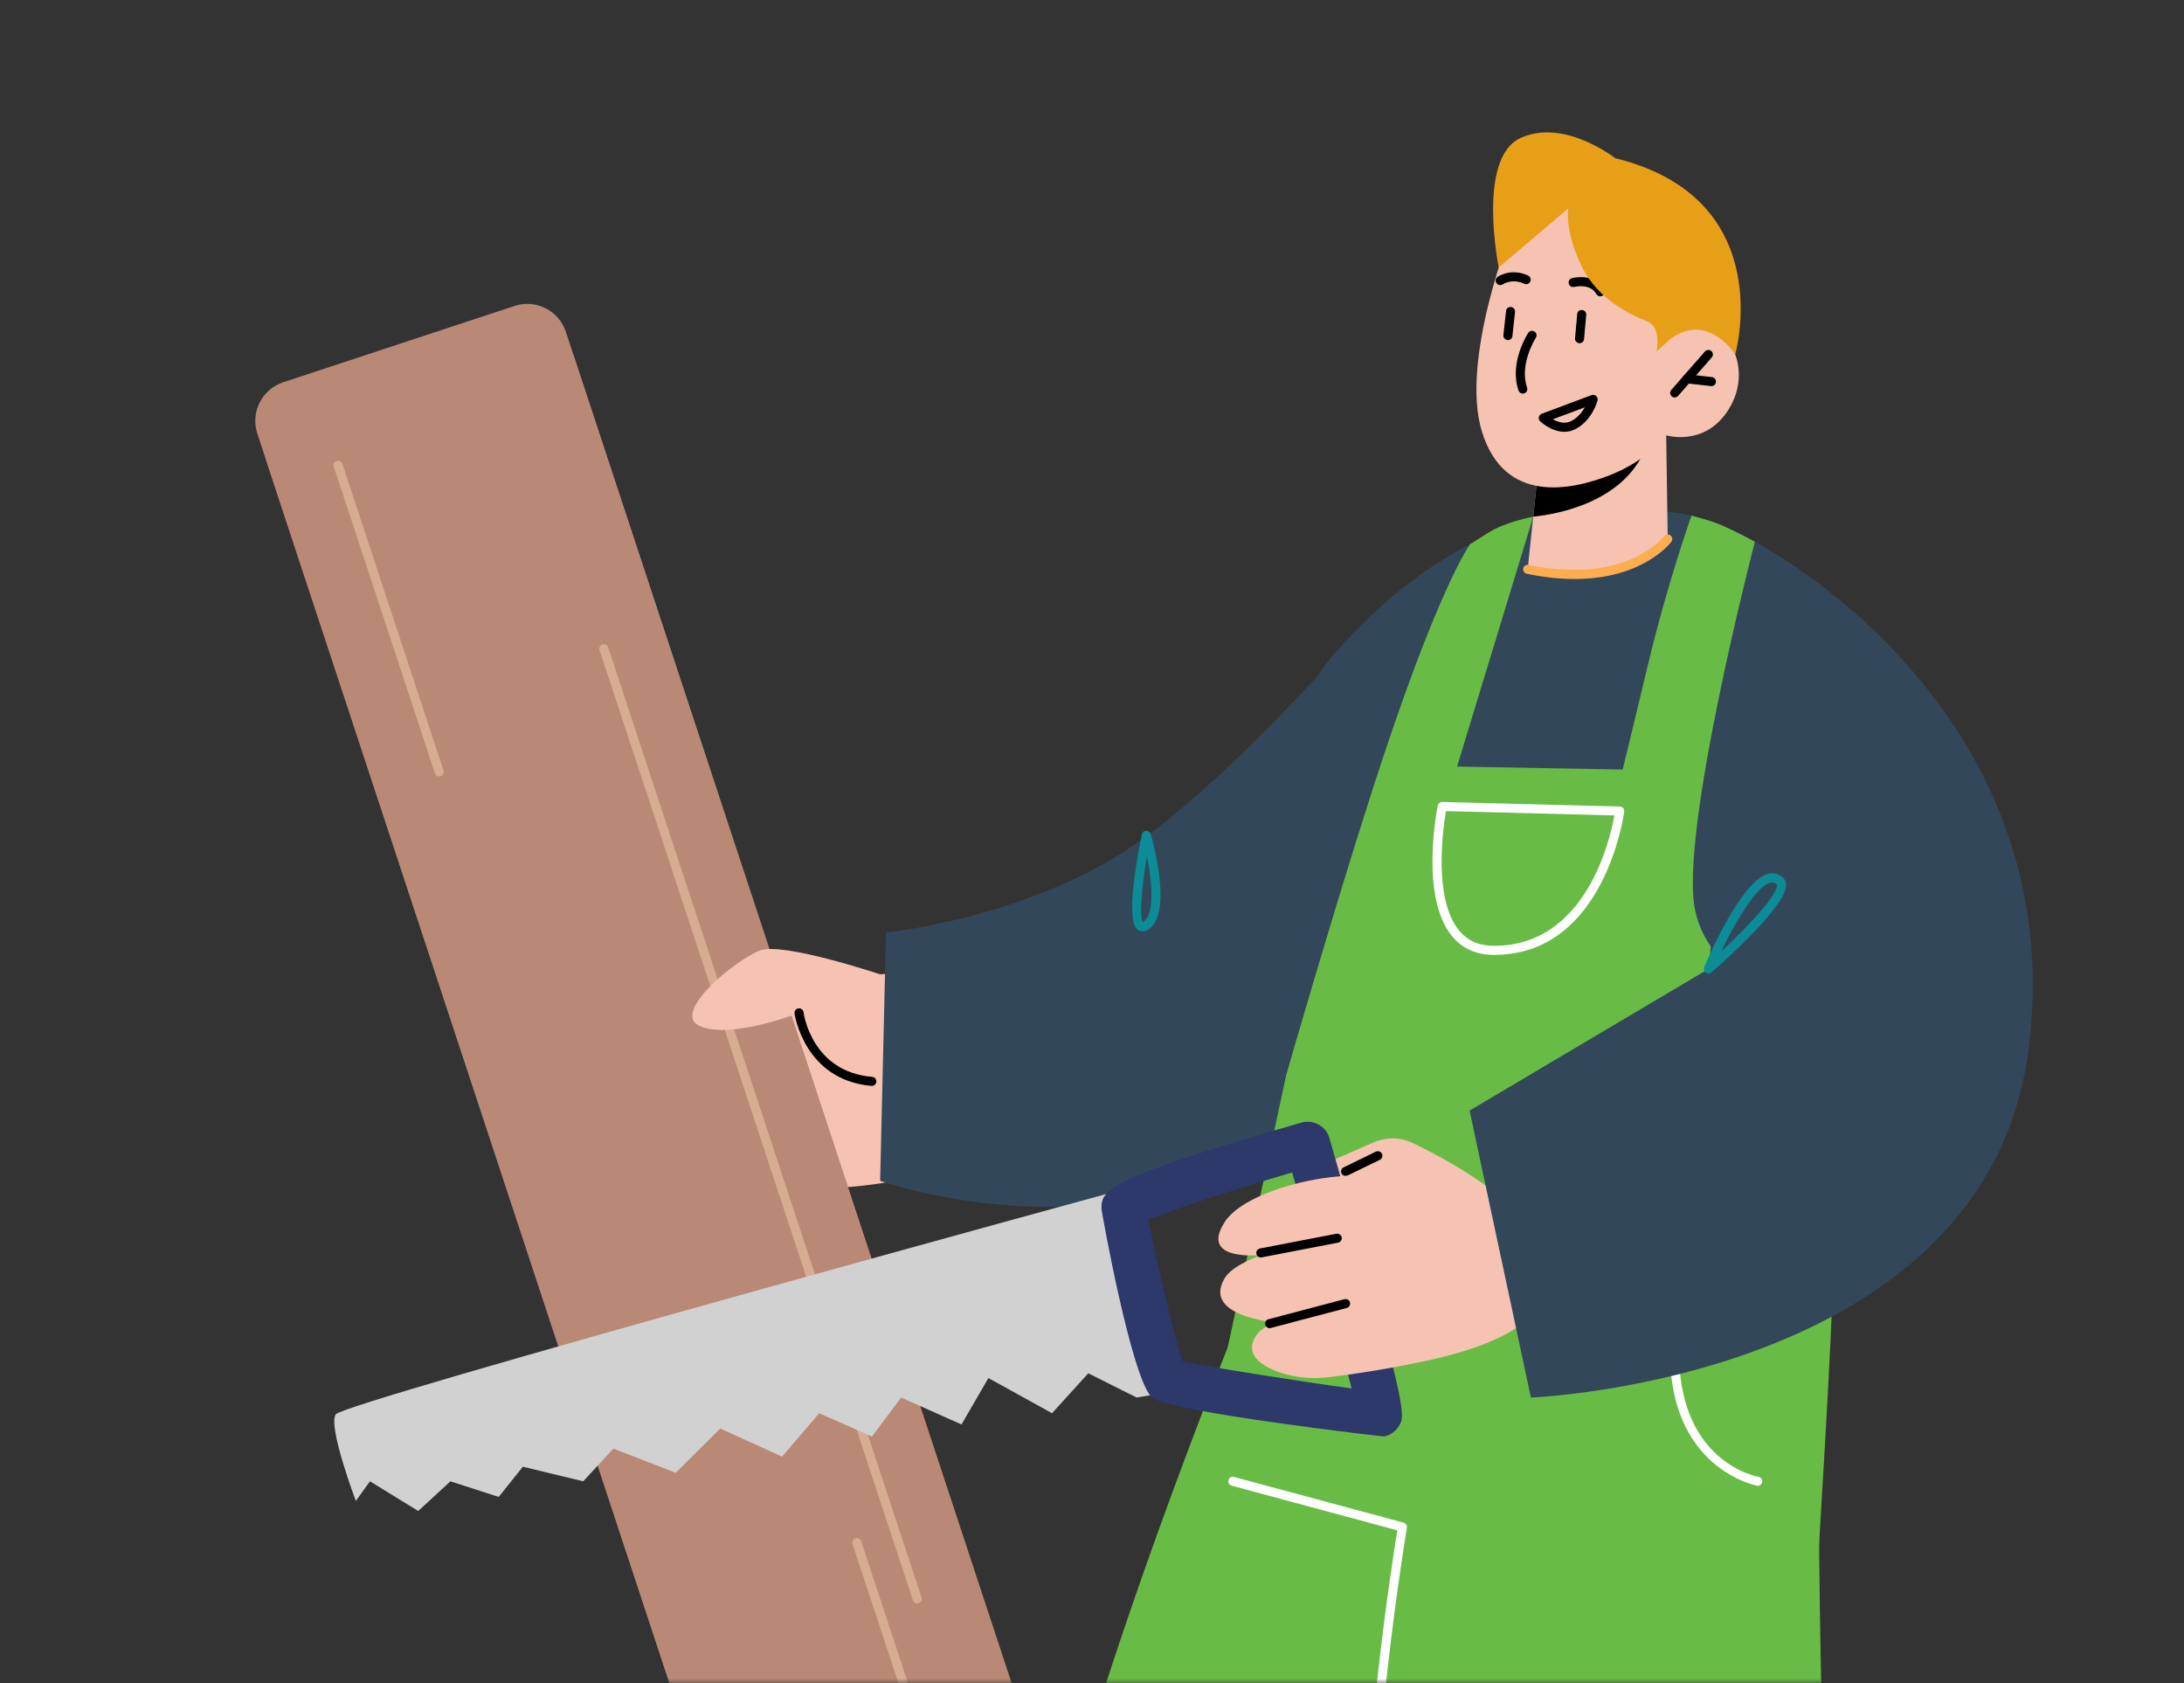 <svg width="231" height="178" viewBox="0 0 231 178" fill="none" xmlns="http://www.w3.org/2000/svg">
<rect x="0" y="0" width="231" height="178" fill="#333333" stroke="none"/>
<mask id="mask0_3072_5197" style="mask-type:alpha" maskUnits="userSpaceOnUse" x="0" y="0" width="231" height="178">
<rect width="231" height="178" fill="#D9D9D9"/>
</mask>
<g mask="url(#mask0_3072_5197)">
<path d="M93.907 102.957L80.142 104.168L79.881 125.606C79.881 125.606 101.969 127.246 104.264 118.866C106.558 110.486 93.907 102.957 93.907 102.957Z" fill="#F6C3B3"/>
<path d="M87.418 228.329L28.172 48.744C27.428 46.49 28.652 44.061 30.907 43.318L55.377 35.245C57.632 34.502 60.059 35.725 60.804 37.978L120.05 217.565C120.791 219.819 119.569 222.248 117.317 222.991L92.844 231.064C90.59 231.807 88.161 230.583 87.418 228.329Z" fill="#A57163"/>
<path d="M86.464 225.436L27.218 45.848C26.473 43.595 27.699 41.167 29.951 40.423L54.424 32.35C56.676 31.607 59.105 32.831 59.848 35.083L119.094 214.67C119.838 216.923 118.614 219.351 116.361 220.096L91.889 228.168C89.636 228.913 87.206 227.689 86.464 225.436Z" fill="#BA8975"/>
<path d="M97.012 169.545C96.811 169.545 96.623 169.417 96.558 169.216L63.413 68.743C63.33 68.492 63.468 68.22 63.719 68.138C63.961 68.054 64.24 68.192 64.323 68.442L97.468 168.915C97.55 169.166 97.412 169.438 97.162 169.52C97.114 169.537 97.064 169.545 97.012 169.545Z" fill="#D7AC93"/>
<path d="M100.956 194.9C100.753 194.9 100.567 194.772 100.502 194.57L90.176 163.273C90.094 163.022 90.23 162.75 90.481 162.668C90.72 162.582 91.004 162.722 91.086 162.973L101.41 194.272C101.492 194.523 101.356 194.793 101.105 194.875C101.058 194.892 101.006 194.9 100.956 194.9Z" fill="#D7AC93"/>
<path d="M46.458 82.109C46.255 82.109 46.069 81.981 46.004 81.779L35.305 49.347C35.222 49.096 35.358 48.824 35.609 48.741C35.85 48.657 36.13 48.795 36.212 49.046L46.912 81.479C46.994 81.73 46.858 82.002 46.607 82.084C46.559 82.101 46.508 82.109 46.458 82.109Z" fill="#D7AC93"/>
<path d="M145.298 64.84C145.298 64.84 130.23 82.662 119.106 89.912C107.979 97.159 93.71 98.606 93.71 98.606L93.091 124.865C93.091 124.865 125.356 136.118 141.117 113.128C156.879 90.14 145.298 64.84 145.298 64.84Z" fill="#33475B"/>
<path d="M130.722 140.312C130.722 140.312 110.354 190.357 108.64 212.294C106.924 234.231 130.397 287.675 130.397 287.675H170.095C170.095 287.675 150.437 223.861 150.349 203.52C150.261 183.178 158.823 140.312 158.823 140.312H130.722Z" fill="#68BC45"/>
<path d="M192.39 137.861C192.39 137.861 191.942 186.768 193.962 204.319C195.985 221.867 212.239 284.155 211.22 285.75C210.203 287.346 170.095 287.675 170.095 287.675C170.095 287.675 151.058 237.023 147.877 208.306C144.697 179.589 156.03 140.811 156.03 140.811L192.39 137.861Z" fill="#68BC45"/>
<path d="M140.786 130.169C140.786 130.169 131.646 130.797 132.998 113.57C134.352 96.345 132.452 78.973 141.228 69.015C158.781 49.103 176.35 54.109 176.35 54.109C176.35 54.109 190.239 54.634 197.159 71.463C200.565 79.737 194.11 130.536 192.775 147.426L140.786 130.169Z" fill="#33475B"/>
<path d="M176.231 46.027L176.394 56.999C176.394 56.999 174.462 60.18 168.051 60.797C163.278 61.256 161.581 60.201 161.581 60.201L162.167 54.635L162.743 49.207L174.293 46.487L176.231 46.027Z" fill="#F6C3B3"/>
<path d="M174.293 46.488C174.27 46.787 174.163 47.143 173.991 47.551C171.617 53.068 164.923 54.347 162.167 54.636L162.744 49.208L174.293 46.488Z" fill="black"/>
<path d="M159.926 24.238C159.926 24.238 154.373 38.079 156.756 45.687C159.139 53.294 166.093 51.875 170.231 50.264C174.368 48.654 176.233 46.032 176.233 46.032C176.233 46.032 180.179 47.238 182.684 43.524C185.188 39.812 183.451 35.688 181.192 34.798C178.93 33.911 176.327 35.602 176.327 35.602L178.285 31.569C178.285 31.569 168.924 11.662 159.926 24.238Z" fill="#F6C3B3"/>
<path d="M161.068 41.618C160.869 41.618 160.685 41.495 160.614 41.296C159.597 38.391 161.556 35.328 161.639 35.198C161.782 34.976 162.079 34.914 162.299 35.058C162.523 35.202 162.587 35.498 162.443 35.719C162.424 35.748 160.658 38.523 161.52 40.98C161.606 41.231 161.476 41.503 161.227 41.591C161.173 41.611 161.119 41.618 161.068 41.618Z" fill="black"/>
<path d="M177.128 42.027C177.017 42.027 176.904 41.989 176.812 41.909C176.615 41.734 176.594 41.432 176.768 41.234L180.33 37.166C180.507 36.967 180.807 36.946 181.008 37.12C181.206 37.294 181.227 37.597 181.052 37.796L177.49 41.864C177.394 41.974 177.262 42.027 177.128 42.027Z" fill="black"/>
<path d="M181.016 40.828C180.961 40.826 178.383 40.533 178.383 40.533C178.12 40.503 177.931 40.265 177.961 40.003C177.992 39.74 178.197 39.539 178.49 39.579L181.07 39.874C181.332 39.903 181.52 40.141 181.491 40.405C181.463 40.648 181.258 40.828 181.016 40.828Z" fill="black"/>
<path d="M164.239 44.336C164.77 44.629 165.532 44.886 166.237 44.501C166.904 44.137 167.346 43.562 167.63 43.068L164.239 44.336ZM165.46 45.659C164.09 45.659 162.96 44.608 162.901 44.548C162.78 44.435 162.728 44.269 162.761 44.106C162.793 43.945 162.908 43.811 163.062 43.754L168.336 41.781C168.503 41.718 168.691 41.754 168.825 41.873C168.957 41.991 169.013 42.175 168.968 42.348C168.947 42.43 168.432 44.391 166.697 45.34C166.277 45.569 165.858 45.659 165.46 45.659Z" fill="black"/>
<path d="M192.135 167.553C192.135 167.553 193.887 139.937 193.887 134.063C193.887 128.191 190.829 105.884 190.829 105.884C190.829 105.884 180.995 104.35 179.288 96.229C177.586 88.108 185.611 57.291 185.611 57.291C185.611 57.291 182.529 55.594 181.016 55.133C179.501 54.669 178.909 54.522 178.909 54.522C178.909 54.522 176.394 61.541 174.293 70.339C172.502 77.835 171.627 81.373 171.627 81.373L154.111 81.059L162.167 54.635C162.167 54.635 159.229 55.173 157.367 56.355L155.505 57.538C155.505 57.538 152.048 62.084 145.076 83.785C140.772 97.186 136.036 113.697 136.036 113.697L129.598 143.688L175.272 155.055L192.135 167.553Z" fill="#68BC45"/>
<path d="M169.256 31.33C169.089 31.33 168.926 31.242 168.838 31.085C168.191 29.934 166.578 30.323 166.511 30.338C166.239 30.401 165.992 30.244 165.929 29.991C165.866 29.735 166.019 29.476 166.274 29.409C166.367 29.382 168.664 28.819 169.673 30.616C169.802 30.848 169.721 31.139 169.489 31.269C169.417 31.311 169.336 31.33 169.256 31.33Z" fill="black"/>
<path d="M158.681 30.147C158.53 30.147 158.378 30.075 158.286 29.94C158.135 29.724 158.189 29.429 158.403 29.278C158.457 29.238 159.817 28.305 161.621 29.132C161.86 29.243 161.966 29.527 161.857 29.768C161.746 30.008 161.464 30.113 161.221 30.004C159.934 29.414 158.991 30.038 158.951 30.063C158.867 30.12 158.773 30.147 158.681 30.147Z" fill="black"/>
<path d="M168.147 286.46C167.953 286.46 167.773 286.343 167.701 286.152C167.467 285.541 144.448 224.843 144.128 205.141C143.833 186.848 147.252 165.131 147.794 161.821L130.273 157.098C130.018 157.029 129.866 156.767 129.935 156.51C130.004 156.255 130.265 156.11 130.521 156.173L148.463 161.009C148.7 161.072 148.852 161.308 148.807 161.551C148.769 161.789 144.768 185.457 145.086 205.126C145.402 224.661 168.361 285.202 168.593 285.811C168.689 286.058 168.564 286.335 168.317 286.429C168.262 286.45 168.202 286.46 168.147 286.46Z" fill="white"/>
<path d="M166.544 61.225C165.048 61.225 163.366 61.062 161.485 60.67C161.225 60.614 161.06 60.361 161.112 60.103C161.167 59.846 161.42 59.674 161.679 59.731C171.989 61.88 175.971 56.761 176.011 56.711C176.172 56.5 176.473 56.456 176.682 56.615C176.892 56.774 176.937 57.073 176.778 57.285C176.634 57.477 173.719 61.225 166.544 61.225Z" fill="#FCAD4F"/>
<path d="M185.912 157.111C185.735 157.088 176.251 155.273 176.649 142.217C176.657 141.953 176.865 141.754 177.143 141.754C177.407 141.762 177.614 141.982 177.607 142.248C177.233 154.447 185.638 156.098 185.996 156.161C186.256 156.209 186.429 156.456 186.385 156.717C186.341 156.949 186.141 157.111 185.912 157.111Z" fill="white"/>
<path d="M145.302 120.792L138.244 123.878L140.378 145.211C140.378 145.211 162.514 144.372 163.858 135.789C164.918 129.038 154.065 123.081 149.392 120.849C148.103 120.233 146.61 120.221 145.302 120.792Z" fill="#F6C3B3"/>
<path d="M185.611 57.293C185.611 57.293 219.17 74.432 214.566 110.906C210.143 145.95 161.92 147.777 161.92 147.777L155.437 117.434L180.692 102.465L185.611 57.293Z" fill="#33475B"/>
<path d="M121.307 90.575C120.709 94.059 120.516 96.984 120.879 97.518C120.895 97.505 120.927 97.486 120.968 97.457C122.125 96.641 121.879 93.364 121.307 90.575ZM120.835 98.489C120.632 98.489 120.477 98.418 120.382 98.353C119.081 97.503 120.069 91.642 120.776 88.223C120.82 88.007 121.006 87.849 121.226 87.84C121.475 87.874 121.646 87.976 121.705 88.185C121.95 89.027 124.03 96.467 121.521 98.238C121.257 98.428 121.023 98.489 120.835 98.489Z" fill="#0B8C96"/>
<path d="M187.446 93.307C187.396 93.307 187.343 93.315 187.287 93.326C185.816 93.644 183.602 97.377 182.064 100.587C184.799 98.044 187.94 94.761 187.958 93.602C187.787 93.389 187.628 93.307 187.446 93.307ZM180.693 102.943C180.595 102.943 180.495 102.913 180.411 102.853C180.233 102.723 180.164 102.486 180.25 102.279C180.647 101.332 184.201 93.016 187.084 92.39C187.643 92.267 188.161 92.415 188.593 92.813C188.745 92.955 188.923 93.207 188.915 93.617C188.879 95.866 182.321 101.683 181.007 102.826C180.917 102.905 180.804 102.943 180.693 102.943Z" fill="#0B8C96"/>
<path d="M167.066 36.296C166.758 36.271 166.565 36.037 166.59 35.775L166.819 33.218C166.842 32.955 167.032 32.762 167.338 32.783C167.603 32.806 167.796 33.039 167.773 33.304L167.543 35.861C167.52 36.11 167.312 36.296 167.066 36.296Z" fill="black"/>
<path d="M159.491 35.968C159.175 35.937 158.985 35.7 159.014 35.438L159.294 32.886C159.322 32.624 159.525 32.428 159.82 32.463C160.083 32.492 160.274 32.727 160.244 32.992L159.966 35.543C159.939 35.788 159.73 35.968 159.491 35.968Z" fill="black"/>
<path d="M176.709 35.817L175.211 37.163C175.211 37.163 175.751 34.625 174.294 34.02C172.836 33.415 169.13 31.917 167.297 28.169C165.464 24.418 165.868 22.045 165.868 22.045L158.521 28.285C158.521 28.285 158.576 13.34 171.587 16.922C188.101 21.469 183.531 37.481 183.531 37.481C183.531 37.481 180.693 32.938 176.709 35.817Z" fill="#E89F18"/>
<path d="M152.943 85.768C152.634 87.559 151.569 94.985 154.295 98.35C155.185 99.453 156.377 99.995 157.926 100.011H158.045C167.729 100.011 170.294 88.804 170.755 86.226L152.943 85.768ZM158.047 100.968H157.919C156.088 100.951 154.618 100.273 153.55 98.953C150.171 94.776 151.994 85.575 152.073 85.184C152.119 84.96 152.316 84.801 152.544 84.801C152.556 84.801 171.328 85.281 171.328 85.281C171.462 85.285 171.591 85.347 171.679 85.448C171.767 85.552 171.807 85.686 171.79 85.82C171.773 85.973 169.767 100.968 158.047 100.968Z" fill="white"/>
<path d="M118.899 125.738C118.899 125.738 36.36 148.271 35.51 149.554C34.659 150.837 37.638 158.711 37.638 158.711L39.13 156.635L44.236 159.774L47.642 156.635L52.748 158.286L55.303 155.093L61.687 156.635L64.88 153.178L71.476 155.731L76.184 151.05L82.718 154.028L86.648 149.435L92.226 151.9L95.313 147.776L101.697 150.625L104.543 145.717L111.274 149.435L115.105 145.214L120.222 147.776L122.268 147.428L118.899 125.738Z" fill="#D1D1D1"/>
<path d="M125.082 143.944C128.047 144.594 137.88 146.128 142.96 146.815C141.824 142.24 139.232 132.9 136.673 123.977C130.481 125.8 123.973 127.909 121.477 129.004C122.107 132.349 124.147 141.178 125.082 143.944ZM146.4 151.891C145.999 151.891 123.835 149.279 121.931 147.848C119.734 146.202 116.505 128.016 116.505 127.857C116.505 125.928 116.505 124.762 137.652 118.705C138.907 118.345 140.246 119.071 140.611 120.343C148.934 149.181 148.654 149.644 147.978 150.769C147.635 151.339 147.055 151.753 146.402 151.891H146.4Z" fill="#2D386B"/>
<path d="M158.52 28.285C158.52 28.285 156.168 16.76 160.801 14.605C165.436 12.451 170.849 16.739 170.849 16.739L162.167 21.143L158.52 28.285Z" fill="#E89F18"/>
<path d="M142.322 124.351C142.144 124.351 141.973 124.252 141.891 124.081C141.774 123.844 141.874 123.558 142.111 123.441L145.524 121.779C145.762 121.664 146.051 121.76 146.164 121.999C146.281 122.237 146.181 122.524 145.944 122.639L142.531 124.301C142.464 124.336 142.393 124.351 142.322 124.351Z" fill="black"/>
<path d="M134.593 132.604C134.593 132.604 126.43 133.874 129.598 129.128C132.435 124.88 147.719 122.031 149.782 126.77C151.843 131.507 134.593 132.604 134.593 132.604Z" fill="#F6C3B3"/>
<path d="M136.07 139.961C136.07 139.961 127.011 139.538 129.497 135.215C131.983 130.894 153.374 128.44 155.437 133.177C157.498 137.914 136.07 139.961 136.07 139.961Z" fill="#F6C3B3"/>
<path d="M140.696 145.608C138.654 145.866 136.561 145.673 134.672 144.851C133.004 144.125 131.651 142.945 132.919 141.141C135.461 137.535 156.241 135.619 157.676 139.959C158.742 143.181 144.732 145.096 140.696 145.608Z" fill="#F6C3B3"/>
<path d="M133.356 132.965C133.13 132.965 132.929 132.806 132.887 132.576C132.835 132.316 133.005 132.067 133.266 132.015L141.351 130.458C141.607 130.414 141.86 130.579 141.91 130.839C141.96 131.098 141.789 131.349 141.531 131.399L133.446 132.956C133.415 132.961 133.387 132.965 133.356 132.965Z" fill="black"/>
<path d="M134.287 140.44C134.074 140.44 133.881 140.298 133.823 140.082C133.756 139.827 133.91 139.565 134.166 139.497L142.199 137.381C142.466 137.308 142.716 137.467 142.785 137.722C142.852 137.979 142.699 138.239 142.443 138.306L134.409 140.423C134.367 140.434 134.327 140.44 134.287 140.44Z" fill="black"/>
<path d="M93.091 103.028C93.091 103.028 82.913 99.623 80.44 100.489C77.968 101.354 70.733 107.194 74.11 108.537C77.489 109.882 84.512 107.1 84.512 107.1L92.212 114.346L93.091 103.028Z" fill="#F6C3B3"/>
<path d="M92.212 114.825C85.043 114.224 84.047 107.234 84.038 107.163C84.003 106.901 84.187 106.662 84.449 106.627C84.729 106.593 84.951 106.778 84.988 107.039C85.022 107.296 85.903 113.335 92.251 113.869C92.515 113.892 92.71 114.122 92.689 114.386C92.668 114.637 92.458 114.825 92.212 114.825Z" fill="black"/>
</g>
</svg>
